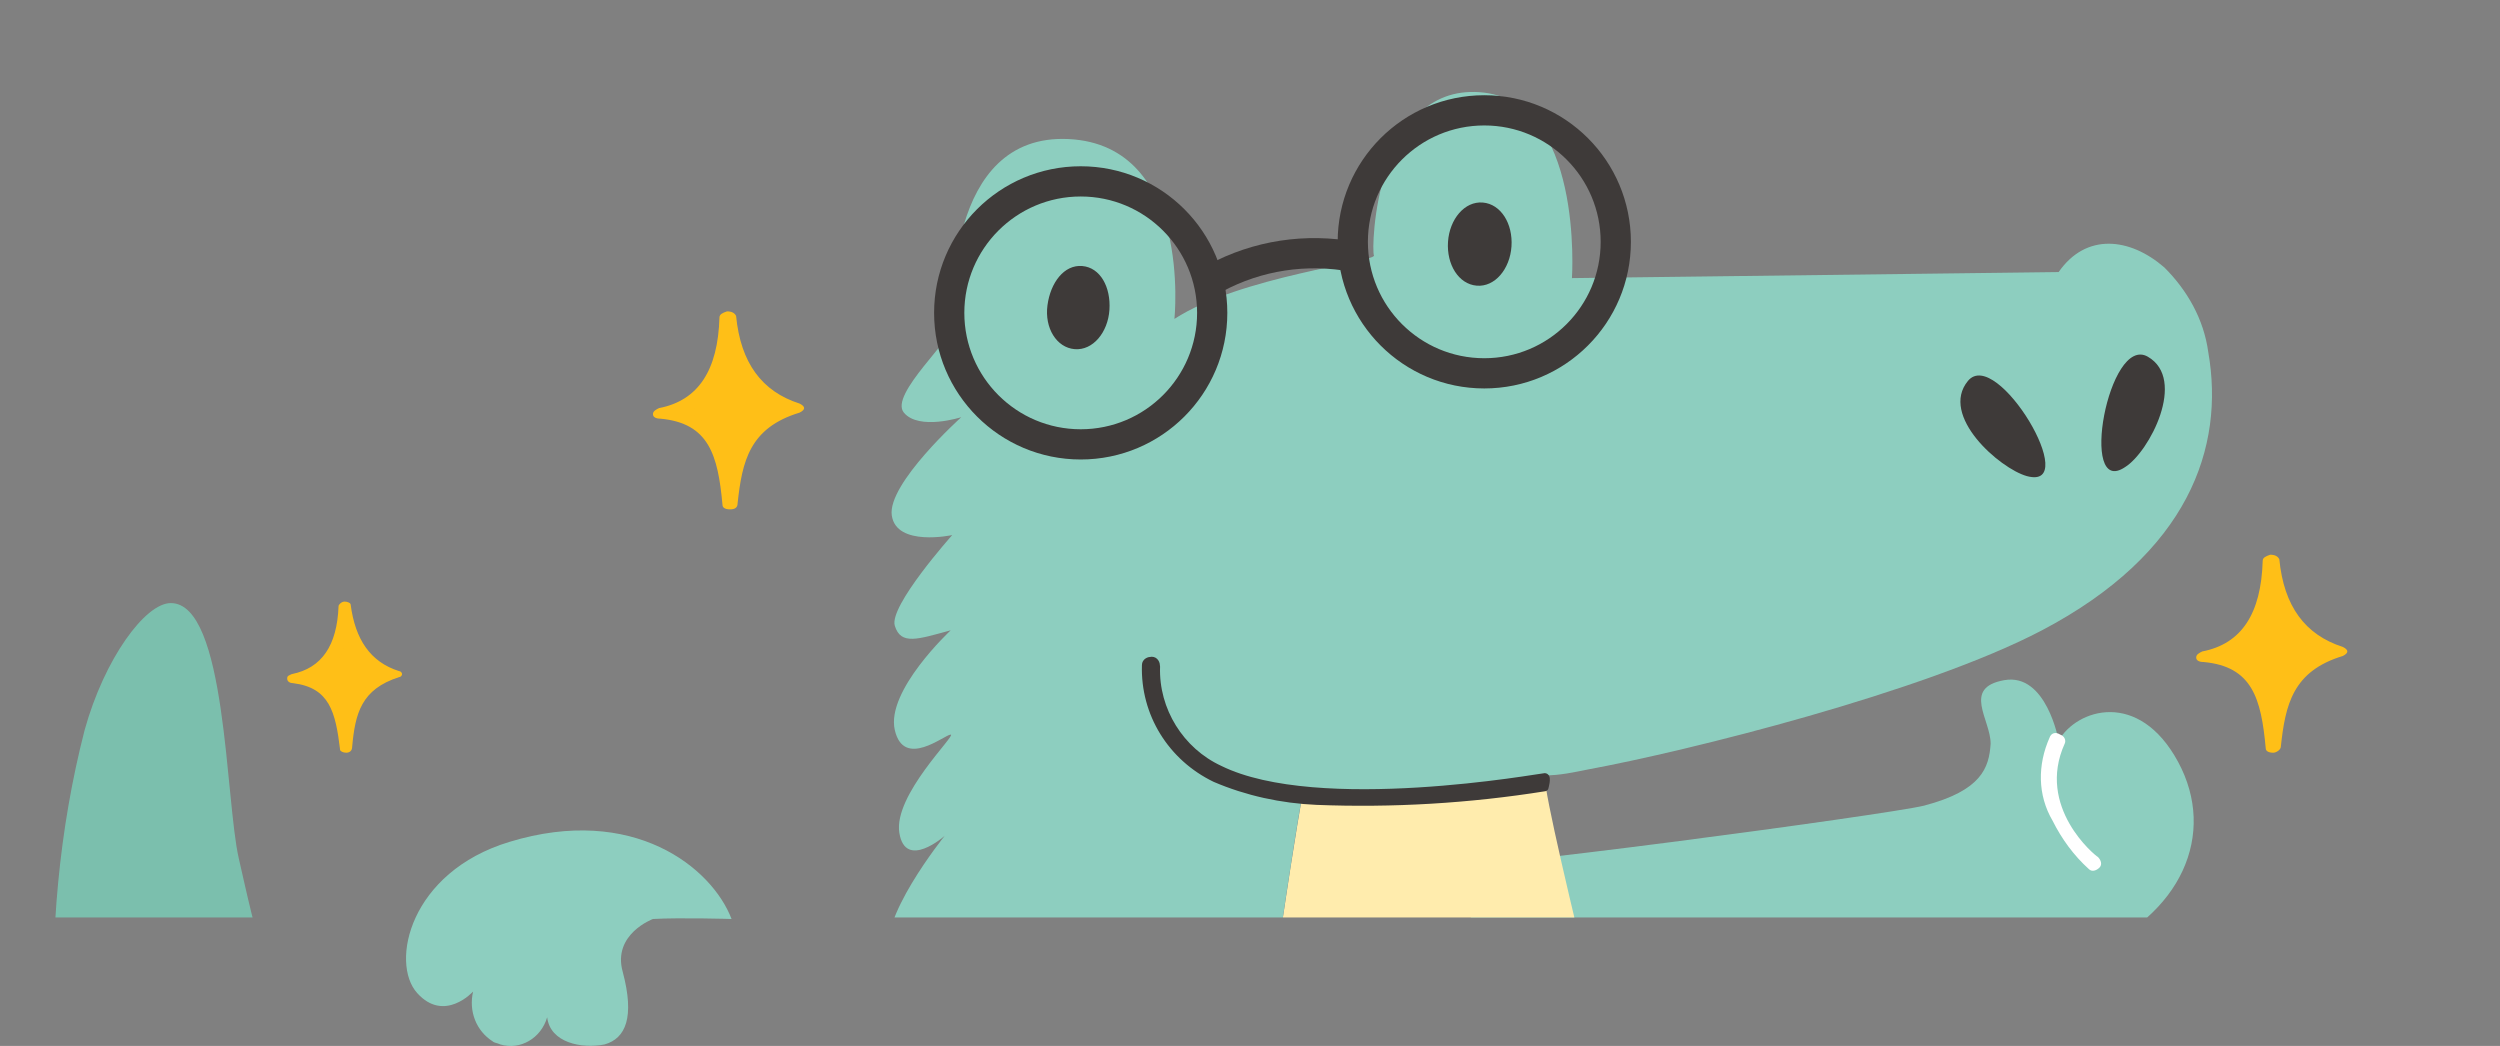 <?xml version="1.0" encoding="utf-8"?>
<!-- Generator: Adobe Illustrator 26.3.1, SVG Export Plug-In . SVG Version: 6.00 Build 0)  -->
<svg version="1.1" id="圖層_1" xmlns="http://www.w3.org/2000/svg" xmlns:xlink="http://www.w3.org/1999/xlink" x="0px" y="0px"
	 viewBox="0 0 165.4 69.2" style="enable-background:new 0 0 165.4 69.2;" xml:space="preserve">
<rect x="0" y="0" width="165.4" height="69.2" fill="#808080" stroke="none"/>
<style type="text/css">
	.st0{fill:#8DCEBF;}
	
		.st1{clip-path:url(#SVGID_00000101103346296122158630000003789434961914155683_);fill-rule:evenodd;clip-rule:evenodd;fill:#8DCEBF;}
	.st2{clip-path:url(#SVGID_00000101103346296122158630000003789434961914155683_);fill:#FFFFFF;}
	.st3{clip-path:url(#SVGID_00000101103346296122158630000003789434961914155683_);}
	.st4{fill:#FFECAD;}
	.st5{fill:#3E3A39;}
	.st6{fill:#3E3A39;stroke:#3E3A39;stroke-width:0.5;stroke-linecap:round;stroke-linejoin:round;}
	.st7{fill:#7BBFAD;}
	.st8{fill:none;stroke:#3E3A39;stroke-width:2;stroke-miterlimit:10;}
	.st9{fill-rule:evenodd;clip-rule:evenodd;fill:#FFBF17;}
	.st10{fill:#FFBF17;}
</style>
<g id="圖層_2_00000083772292393516506480000006813789875301311888_">
	<g id="图层_1">
		<path class="st0" d="M36.2,67.3c-0.4,1.4-1.8,2.2-3.1,1.8c-0.2-0.1-0.4-0.1-0.5-0.2c-1.1-0.7-1.6-2-1.3-3.3c0,0-1.9,2.1-3.7,0.1
			s-0.5-8,6.1-10c8.2-2.5,13.4,1.7,14.7,5.1c0,0-3.4-0.1-5.2,0c0,0-2.7,1-2,3.5c0.8,3,0.2,4.4-1.2,4.8C38.5,69.4,36.4,69,36.2,67.3z
			"/>
		<g>
			<defs>
				<rect id="SVGID_1_" width="151.9" height="60.7"/>
			</defs>
			<clipPath id="SVGID_00000154423303182726979430000010006160236416374413_">
				<use xlink:href="#SVGID_1_"  style="overflow:visible;"/>
			</clipPath>
			
				<path style="clip-path:url(#SVGID_00000154423303182726979430000010006160236416374413_);fill-rule:evenodd;clip-rule:evenodd;fill:#8DCEBF;" d="
				M95.2,57.3L100,65c3.3,0.2,35-0.6,38.1-1.9c6.2-2.5,8.6-7.9,6-12.7c-2.6-4.8-6.7-3.5-7.9-1.4c0,0-0.8-4.5-3.6-4s-0.9,2.6-0.9,4.2
				c-0.1,1.6-0.6,3.1-4.4,4.1C124.9,53.9,95.8,57.8,95.2,57.3z"/>
			<path style="clip-path:url(#SVGID_00000154423303182726979430000010006160236416374413_);fill:#FFFFFF;" d="M135.6,48.8
				C135.6,48.8,135.6,48.8,135.6,48.8c0.1-0.3,0.4-0.4,0.7-0.2c0.3,0.1,0.4,0.4,0.3,0.6c-1.9,4.2,2,7.4,2.2,7.5
				c0.2,0.2,0.3,0.5,0.1,0.7c-0.2,0.2-0.5,0.3-0.7,0.1c-1-0.9-1.8-2-2.4-3.2C134.8,52.6,134.8,50.6,135.6,48.8z"/>
			<g style="clip-path:url(#SVGID_00000154423303182726979430000010006160236416374413_);">
				<path class="st4" d="M111.8,97.2c-0.5-5.6-2.6-16.2-2.6-16.2s-7-27.3-7-29.6c-3.2,0.6-11.3,2-16,1c0,0-9.2,52.1-3,69.4
					c0.7,2,1.1,4.1,1.3,6.2c0.5,5.1-0.2,9.5,2.1,11.8c21.4-5.9,25.1-21.4,25.5-26.5C112.4,108,112.3,102.6,111.8,97.2z"/>
				<path class="st0" d="M146.1,23.3c-0.3-2.2-1.4-4.1-2.9-5.6c-2.3-2-5.2-2.3-7,0.3L104,18.4c0,0,0.8-11.8-6.1-12.3
					s-7.2,10.4-7,10.8s-8.9,1.4-13.2,4.2c0,0,1.2-11.5-7-11.9S63,20.5,63.1,21.4s-4.3,4.7-3.3,5.9s3.8,0.3,3.8,0.3S58.7,32,59,34.1
					s4,1.3,4,1.3s-4.2,4.7-3.8,6s1.5,0.9,3.7,0.3c0,0-4.3,4-3.7,6.6s3.3,0.3,3.7,0.3s-3.8,4-3.4,6.5s3,0.2,3,0.2s-4.6,5.7-3.6,8
					c1.3,1.4,3-0.4,3-0.4c-1.1,1.5-1.9,3.1-2.6,4.8c-2.9-1.3-5.7-2.9-8.2-4.8c-5.5-3.1-3.6,2.8-3.6,2.8s-3-2.3-4,0
					c-0.7,1.4,1.4,2.6,1.4,2.6s-2.7-1.3-3.6,1.2s6.8,8.3,12.6,12.1c2,1.3-1.5,0.3-0.9,2c0,0.1,0,0.1,0,0.2c0.7,0.7-0.1,0.8,0.5,0.6
					l0.6,0.2c-1.4,1.6-3.8,4.5-3.1,6.6c0.8,0.7,2,0.6,2.8-0.1c0.5-0.5,0.8-0.9,0.8-0.9c-0.2,0.3-0.5,0.6-0.8,0.9
					c-0.7,0.8-1.3,1.6-1.8,2.4c-0.7,1.2-1.1,2.4-0.6,3.3c1.1,1.9,2.6,0.8,3.1,0.4c-0.8,0.7-4.2,4-3.3,6.2c0.7,0.6,1.7,0.7,2.5,0.2
					c0.5-0.5,0.9-0.8,0.9-0.8c-0.2,0.3-0.5,0.6-0.9,0.8c-1.1,1-2.7,3-2.8,4.8c-0.1,2.7,3.7,0.7,3.7,0.7s-4.3,2.7-2.8,3.8
					c0.7,0.7,1.8,0.8,2.6,0.2c0,0-2.1,3.4-6.2-0.9s-5.6-12.5-6.6-16.4S40.8,79,37.1,79c-1.7,0-4.4,3.7-5.7,8.4
					c-1.7,6.6-2.3,13.5-2,20.3c1.5,8.5,6,25.1,23.6,31.2c0.8,2.4,1.5,4,1.5,4c8.8,10.9,38.3,6,37.8,2.3s-6.1-3.3-6.1-3.3
					c0.2-0.7,0.3-1.3,0.4-2l0,0c0-0.3,0.1-0.7,0.1-1.1c0-0.2,0-0.5,0-0.7c0-1.9-0.2-3.8-0.6-5.7v-0.1c0-0.2-0.1-0.3-0.1-0.5
					c-0.7-3.4-1.6-6.7-2.8-10c-5.5-15.4,1.2-58.6,2.7-67.7c0.2-1.1,0.3-1.7,0.3-1.7c4.6,0.9,12.7-0.4,16-1c0-0.1,0-0.2,0-0.1
					c1,0,1.9-0.2,2.9-0.4c6.5-1.2,22.2-5.1,30-9.2C144.8,36.6,147.2,29.6,146.1,23.3z"/>
				<path class="st5" d="M73.4,20.5c-0.1,1.5-1.1,2.7-2.3,2.6s-2-1.4-1.8-2.9s1.1-2.7,2.3-2.6S73.5,19,73.4,20.5z"/>
				<path class="st5" d="M100,16.3c-0.1,1.5-1.1,2.7-2.3,2.6s-2-1.4-1.9-2.9s1.1-2.7,2.3-2.6S100.1,14.8,100,16.3z"/>
				<path class="st5" d="M134.1,31.5c-1.8-0.5-5.8-4-3.9-6.3S137.8,32.5,134.1,31.5z"/>
				<path class="st5" d="M140.6,30.9c1.6-1,4.1-5.8,1.5-7.3S137.5,33,140.6,30.9z"/>
				<path class="st6" d="M87.1,53c-2.3-0.1-4.6-0.6-6.7-1.5c-2.9-1.4-4.7-4.3-4.6-7.5c0-0.2,0.2-0.3,0.4-0.3l0,0
					c0.2,0,0.3,0.2,0.3,0.4c0,0,0,0,0,0c-0.1,2.9,1.6,5.6,4.2,6.8c6.5,3.2,21.3,0.5,21.5,0.5s0,0.7,0,0.7
					C97.2,52.9,92.1,53.2,87.1,53z"/>
				<path class="st7" d="M26,73.9c0.7,0.7,1.8,0.8,2.6,0.2c0,0-2.1,3.4-6.2-0.9s-5.7-12.5-6.6-16.4S15,39.9,11.3,39.9
					c-1.7,0-4.4,3.7-5.7,8.4c-1.7,6.6-2.3,13.5-2,20.3c1.5,8.5,6,25.1,23.6,31.2c0.8,2.4,1.5,4,1.5,4c8.8,10.9,38.3,6,37.8,2.3
					s-6.1-3.3-6.1-3.3c0.2-0.7,0.3-1.3,0.4-2l0,0c0-0.3,0.1-0.7,0.1-1.2c0-0.2,0-0.5,0-0.7c0-1.9-0.2-3.8-0.6-5.7l0,0
					c0-0.2-0.1-0.3-0.1-0.5c-0.7-3.4-1.6-6.7-2.8-10"/>
			</g>
		</g>
		<circle class="st8" cx="71.5" cy="20.7" r="8.7"/>
		<circle class="st8" cx="98.2" cy="16" r="8.7"/>
		<path class="st8" d="M80.4,18.4c2.8-1.5,6-2,9.2-1.4"/>
		<g>
			<path class="st9" d="M150.3,37.1c-0.1,3.4-1.3,5.7-4.4,6.3c3.8,0.3,4.2,3,4.5,6c0.3-2.9,0.9-5.2,4.4-6.3
				C151.9,42.2,150.6,40.1,150.3,37.1z"/>
			<path class="st10" d="M150.4,49.8L150.4,49.8c-0.3,0-0.5-0.1-0.5-0.3c-0.3-3.3-0.9-5.4-4.1-5.7c-0.3,0-0.5-0.1-0.5-0.3
				s0.2-0.3,0.4-0.4c2.6-0.5,3.9-2.5,4-6c0-0.2,0.2-0.3,0.5-0.4l0,0c0.3,0,0.5,0.1,0.6,0.3c0.3,3.1,1.7,5,4.2,5.8
				c0.2,0.1,0.3,0.2,0.3,0.3c0,0.1-0.1,0.2-0.3,0.3c-3.3,1-3.8,3.2-4.1,6C150.9,49.6,150.6,49.8,150.4,49.8z M147.4,43.3
				c1.5,0.4,2.7,1.6,3.1,3.1c0.5-1.5,1.8-2.8,3.3-3.3c-1.5-0.6-2.7-1.8-3.3-3.3C150,41.4,148.9,42.7,147.4,43.3z"/>
		</g>
		<g>
			<path class="st9" d="M48.2,21.1c-0.1,3.4-1.3,5.7-4.4,6.3c3.8,0.3,4.2,3,4.5,6c0.3-2.9,0.9-5.2,4.4-6.3
				C49.8,26.2,48.5,24,48.2,21.1z"/>
			<path class="st10" d="M48.3,33.7L48.3,33.7c-0.3,0-0.5-0.1-0.5-0.3c-0.3-3.3-0.9-5.4-4.1-5.7c-0.3,0-0.5-0.1-0.5-0.3
				s0.2-0.3,0.4-0.4c2.6-0.5,3.9-2.5,4-6c0-0.2,0.2-0.3,0.5-0.4l0,0c0.3,0,0.5,0.1,0.6,0.3c0.3,3.1,1.7,5,4.2,5.8
				c0.2,0.1,0.3,0.2,0.3,0.3s-0.1,0.2-0.3,0.3c-3.3,1-3.8,3.2-4.1,6C48.8,33.6,48.6,33.7,48.3,33.7z M45.3,27.3
				c1.5,0.4,2.7,1.6,3.1,3.1c0.5-1.5,1.8-2.8,3.3-3.3c-1.5-0.6-2.7-1.8-3.3-3.3C47.9,25.4,46.8,26.7,45.3,27.3z"/>
		</g>
		<g>
			<path class="st9" d="M22.9,40.2c-0.1,2.6-1,4.3-3.4,4.8c2.9,0.2,3.2,2.3,3.4,4.6c0.2-2.2,0.7-4,3.4-4.8
				C24.1,44,23.1,42.4,22.9,40.2z"/>
			<path class="st10" d="M22.9,49.8L22.9,49.8c-0.2,0-0.4-0.1-0.4-0.2c-0.3-2.5-0.7-4.1-3.1-4.4c-0.2,0-0.4-0.1-0.4-0.3
				s0.1-0.2,0.3-0.3c2-0.4,3-1.9,3.1-4.5c0-0.1,0.2-0.3,0.4-0.3l0,0c0.2,0,0.4,0.1,0.4,0.2c0.3,2.3,1.3,3.8,3.2,4.4
				c0.1,0,0.2,0.1,0.2,0.2c0,0.1-0.1,0.2-0.2,0.2c-2.5,0.8-2.9,2.4-3.1,4.6C23.3,49.7,23.1,49.8,22.9,49.8z M20.7,44.9
				c1.2,0.3,2.1,1.2,2.3,2.4c0.4-1.2,1.3-2.1,2.5-2.5c-1.1-0.5-2-1.4-2.5-2.5C22.7,43.4,21.8,44.4,20.7,44.9z"/>
		</g>
	</g>
</g>
</svg>
